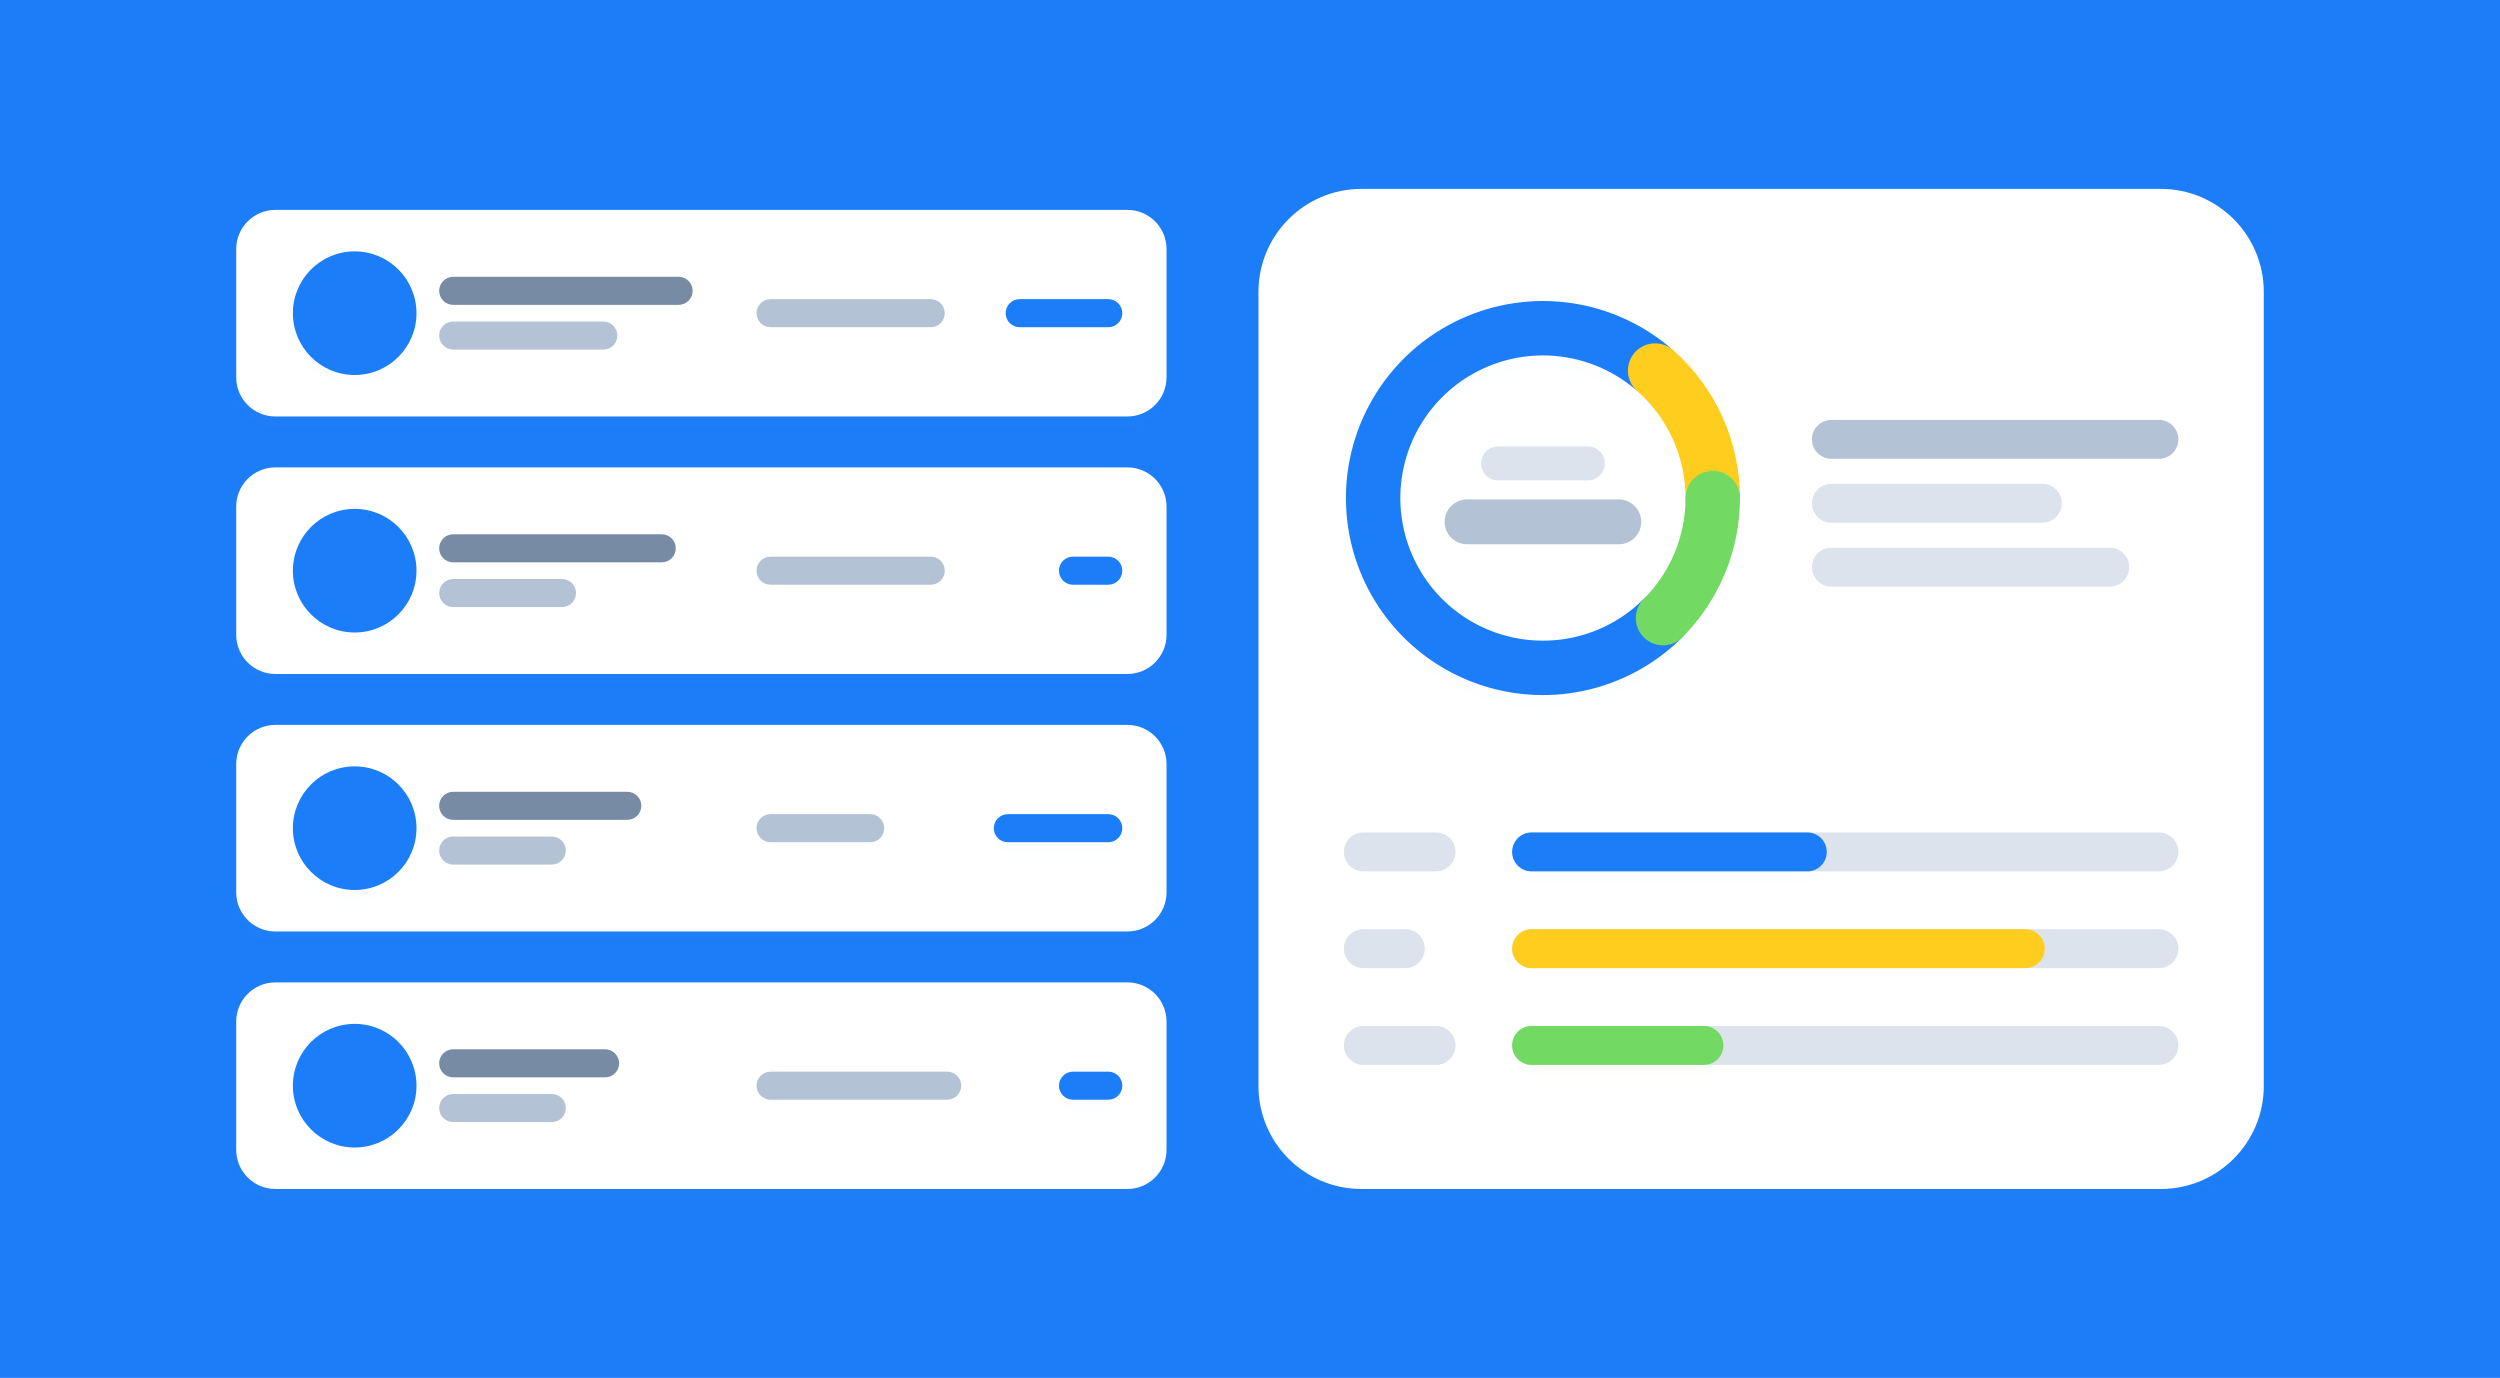 <svg width="958" height="528" viewBox="0 0 958 528" fill="none" xmlns="http://www.w3.org/2000/svg">
<path d="M958 0H0V528H958V0Z" fill="white"/>
<path d="M958 0H0V528H958V0Z" fill="#1C7DF8"/>
<g filter="url(#filter0_d)">
<path d="M827.999 72.383H521.728C499.92 72.383 482.242 90.061 482.242 111.869V416.131C482.242 437.939 499.92 455.617 521.728 455.617H827.999C849.807 455.617 867.485 437.939 867.485 416.131V111.869C867.485 90.061 849.807 72.383 827.999 72.383Z" fill="white" fill-opacity="0.01"/>
</g>
<path d="M827.999 72.383H521.728C499.92 72.383 482.242 90.061 482.242 111.869V416.131C482.242 437.939 499.92 455.617 521.728 455.617H827.999C849.807 455.617 867.485 437.939 867.485 416.131V111.869C867.485 90.061 849.807 72.383 827.999 72.383Z" fill="white"/>
<g filter="url(#filter1_d)">
<path d="M637.268 236.869C628.356 245.781 617.05 251.913 604.72 254.521C592.391 257.129 579.57 256.101 567.814 251.561C556.057 247.022 545.872 239.166 538.495 228.948C531.118 218.73 526.866 206.59 526.256 194.002C525.646 181.413 528.704 168.919 535.059 158.036C541.414 147.152 550.792 138.348 562.054 132.693C573.316 127.038 585.978 124.775 598.502 126.179C611.026 127.583 622.872 132.593 632.603 140.601" stroke="#1C7DF8" stroke-opacity="0.01" stroke-width="20.85" stroke-linecap="round"/>
</g>
<path d="M637.268 236.869C628.356 245.781 617.05 251.913 604.72 254.521C592.391 257.129 579.57 256.101 567.814 251.561C556.057 247.022 545.872 239.166 538.495 228.948C531.118 218.73 526.866 206.59 526.256 194.002C525.646 181.413 528.704 168.919 535.059 158.036C541.414 147.152 550.792 138.348 562.054 132.693C573.316 127.038 585.978 124.775 598.502 126.179C611.026 127.583 622.872 132.593 632.603 140.601" stroke="#1C7DF8" stroke-width="20.85" stroke-linecap="round"/>
<g filter="url(#filter2_d)">
<path d="M634.241 141.995C641.201 148.12 646.773 155.662 650.582 164.115C654.391 172.569 656.35 181.738 656.327 191.01" stroke="#FFCD1D" stroke-opacity="0.01" stroke-width="20.85" stroke-linecap="round"/>
</g>
<path d="M634.241 141.995C641.201 148.12 646.773 155.662 650.582 164.115C654.391 172.569 656.35 181.738 656.327 191.01" stroke="#FFCD1D" stroke-width="20.85" stroke-linecap="round"/>
<g filter="url(#filter3_d)">
<path d="M656.327 190.852C656.327 199.398 654.644 207.86 651.374 215.756C648.103 223.652 643.31 230.826 637.268 236.869" stroke="#72D962" stroke-opacity="0.01" stroke-width="20.85" stroke-linecap="round"/>
</g>
<path d="M656.327 190.852C656.327 199.398 654.644 207.86 651.374 215.756C648.103 223.652 643.31 230.826 637.268 236.869" stroke="#72D962" stroke-width="20.85" stroke-linecap="round"/>
<path d="M608.44 171.068H574.066C570.467 171.068 567.55 173.985 567.55 177.584C567.55 181.182 570.467 184.099 574.066 184.099H608.44C612.039 184.099 614.956 181.182 614.956 177.584C614.956 173.985 612.039 171.068 608.44 171.068Z" fill="#DCE3ED"/>
<path d="M620.312 191.366H562.195C557.444 191.366 553.592 195.218 553.592 199.969C553.592 204.721 557.444 208.573 562.195 208.573H620.312C625.063 208.573 628.915 204.721 628.915 199.969C628.915 195.218 625.063 191.366 620.312 191.366Z" fill="#B4C2D6"/>
<path d="M782.632 185.404H701.775C697.659 185.404 694.323 188.74 694.323 192.856C694.323 196.971 697.659 200.307 701.775 200.307H782.632C786.747 200.307 790.083 196.971 790.083 192.856C790.083 188.74 786.747 185.404 782.632 185.404Z" fill="#DCE3ED"/>
<path d="M808.466 209.888H701.775C697.659 209.888 694.323 213.224 694.323 217.34C694.323 221.455 697.659 224.791 701.775 224.791H808.466C812.582 224.791 815.918 221.455 815.918 217.34C815.918 213.224 812.582 209.888 808.466 209.888Z" fill="#DCE3ED"/>
<path d="M827.304 160.92H701.775C697.659 160.92 694.323 164.256 694.323 168.372C694.323 172.487 697.659 175.823 701.775 175.823H827.304C831.42 175.823 834.756 172.487 834.756 168.372C834.756 164.256 831.42 160.92 827.304 160.92Z" fill="#B4C2D6"/>
<path d="M550.311 319.001H522.422C518.306 319.001 514.97 322.337 514.97 326.453C514.97 330.568 518.306 333.904 522.422 333.904H550.311C554.427 333.904 557.763 330.568 557.763 326.453C557.763 322.337 554.427 319.001 550.311 319.001Z" fill="#DCE3ED"/>
<path d="M538.526 356.081H522.422C518.306 356.081 514.97 359.417 514.97 363.533C514.97 367.648 518.306 370.984 522.422 370.984H538.526C542.641 370.984 545.978 367.648 545.978 363.533C545.978 359.417 542.641 356.081 538.526 356.081Z" fill="#DCE3ED"/>
<path d="M550.311 393.161H522.422C518.306 393.161 514.97 396.497 514.97 400.613C514.97 404.728 518.306 408.064 522.422 408.064H550.311C554.427 408.064 557.763 404.728 557.763 400.613C557.763 396.497 554.427 393.161 550.311 393.161Z" fill="#DCE3ED"/>
<path d="M827.303 319.001H586.907C582.791 319.001 579.455 322.337 579.455 326.453C579.455 330.568 582.791 333.904 586.907 333.904H827.303C831.419 333.904 834.755 330.568 834.755 326.453C834.755 322.337 831.419 319.001 827.303 319.001Z" fill="#DCE3ED"/>
<path d="M827.303 356.081H586.907C582.791 356.081 579.455 359.417 579.455 363.533C579.455 367.648 582.791 370.984 586.907 370.984H827.303C831.419 370.984 834.755 367.648 834.755 363.533C834.755 359.417 831.419 356.081 827.303 356.081Z" fill="#DCE3ED"/>
<path d="M827.303 393.161H586.907C582.791 393.161 579.455 396.497 579.455 400.613C579.455 404.728 582.791 408.064 586.907 408.064H827.303C831.419 408.064 834.755 404.728 834.755 400.613C834.755 396.497 831.419 393.161 827.303 393.161Z" fill="#DCE3ED"/>
<g filter="url(#filter4_d)">
<path d="M692.564 319.001H586.907C582.791 319.001 579.455 322.337 579.455 326.453C579.455 330.568 582.791 333.904 586.907 333.904H692.564C696.68 333.904 700.016 330.568 700.016 326.453C700.016 322.337 696.68 319.001 692.564 319.001Z" fill="#1C7DF8" fill-opacity="0.01"/>
</g>
<path d="M692.564 319.001H586.907C582.791 319.001 579.455 322.337 579.455 326.453C579.455 330.568 582.791 333.904 586.907 333.904H692.564C696.68 333.904 700.016 330.568 700.016 326.453C700.016 322.337 696.68 319.001 692.564 319.001Z" fill="#1C7DF8"/>
<g filter="url(#filter5_d)">
<path d="M776.095 356.081H586.907C582.791 356.081 579.455 359.417 579.455 363.533C579.455 367.648 582.791 370.984 586.907 370.984H776.095C780.211 370.984 783.547 367.648 783.547 363.533C783.547 359.417 780.211 356.081 776.095 356.081Z" fill="#FFCD1D" fill-opacity="0.01"/>
</g>
<path d="M776.095 356.081H586.907C582.791 356.081 579.455 359.417 579.455 363.533C579.455 367.648 582.791 370.984 586.907 370.984H776.095C780.211 370.984 783.547 367.648 783.547 363.533C783.547 359.417 780.211 356.081 776.095 356.081Z" fill="#FFCD1D"/>
<g filter="url(#filter6_d)">
<path d="M652.951 393.161H586.907C582.791 393.161 579.455 396.497 579.455 400.613C579.455 404.728 582.791 408.064 586.907 408.064H652.951C657.067 408.064 660.403 404.728 660.403 400.613C660.403 396.497 657.067 393.161 652.951 393.161Z" fill="#72D962" fill-opacity="0.01"/>
</g>
<path d="M652.951 393.161H586.907C582.791 393.161 579.455 396.497 579.455 400.613C579.455 404.728 582.791 408.064 586.907 408.064H652.951C657.067 408.064 660.403 404.728 660.403 400.613C660.403 396.497 657.067 393.161 652.951 393.161Z" fill="#72D962"/>
<g filter="url(#filter7_d)">
<path d="M432.004 80.428H105.528C97.236 80.428 90.514 87.149 90.514 95.441V144.58C90.514 152.872 97.236 159.593 105.528 159.593H432.004C440.296 159.593 447.017 152.872 447.017 144.58V95.441C447.017 87.149 440.296 80.428 432.004 80.428Z" fill="white" fill-opacity="0.01"/>
</g>
<path d="M432.004 80.428H105.528C97.236 80.428 90.514 87.149 90.514 95.441V144.58C90.514 152.872 97.236 159.593 105.528 159.593H432.004C440.296 159.593 447.017 152.872 447.017 144.58V95.441C447.017 87.149 440.296 80.428 432.004 80.428Z" fill="white"/>
<path d="M356.659 114.635H295.276C292.307 114.635 289.9 117.042 289.9 120.011C289.9 122.98 292.307 125.387 295.276 125.387H356.659C359.628 125.387 362.035 122.98 362.035 120.011C362.035 117.042 359.628 114.635 356.659 114.635Z" fill="#B4C2D6"/>
<g filter="url(#filter8_d)">
<path d="M424.694 114.635H390.74C387.771 114.635 385.364 117.042 385.364 120.011C385.364 122.98 387.771 125.387 390.74 125.387H424.694C427.663 125.387 430.07 122.98 430.07 120.011C430.07 117.042 427.663 114.635 424.694 114.635Z" fill="#1C7DF8" fill-opacity="0.01"/>
</g>
<path d="M424.694 114.635H390.74C387.771 114.635 385.364 117.042 385.364 120.011C385.364 122.98 387.771 125.386 390.74 125.386H424.694C427.663 125.386 430.07 122.98 430.07 120.011C430.07 117.042 427.663 114.635 424.694 114.635Z" fill="#1C7DF8"/>
<path d="M260.048 106.065H173.661C170.692 106.065 168.285 108.472 168.285 111.441C168.285 114.41 170.692 116.817 173.661 116.817H260.048C263.017 116.817 265.424 114.41 265.424 111.441C265.424 108.472 263.017 106.065 260.048 106.065Z" fill="#778BA5"/>
<path d="M231.192 123.204H173.661C170.692 123.204 168.285 125.611 168.285 128.58C168.285 131.549 170.692 133.956 173.661 133.956H231.192C234.161 133.956 236.568 131.549 236.568 128.58C236.568 125.611 234.161 123.204 231.192 123.204Z" fill="#B4C2D6"/>
<g filter="url(#filter9_d)">
<path d="M135.914 143.696C148.994 143.696 159.597 133.092 159.597 120.011C159.597 106.93 148.994 96.326 135.914 96.326C122.834 96.326 112.231 106.93 112.231 120.011C112.231 133.092 122.834 143.696 135.914 143.696Z" fill="#1C7DF8" fill-opacity="0.01"/>
</g>
<path d="M135.914 143.696C148.994 143.696 159.597 133.092 159.597 120.011C159.597 106.93 148.994 96.326 135.914 96.326C122.834 96.326 112.231 106.93 112.231 120.011C112.231 133.092 122.834 143.696 135.914 143.696Z" fill="#1C7DF8"/>
<g filter="url(#filter10_d)">
<path d="M432.004 376.451H105.528C97.236 376.451 90.514 383.173 90.514 391.464V440.603C90.514 448.895 97.236 455.617 105.528 455.617H432.004C440.296 455.617 447.017 448.895 447.017 440.603V391.464C447.017 383.173 440.296 376.451 432.004 376.451Z" fill="white" fill-opacity="0.01"/>
</g>
<path d="M432.004 376.451H105.528C97.236 376.451 90.514 383.173 90.514 391.464V440.604C90.514 448.895 97.236 455.617 105.528 455.617H432.004C440.296 455.617 447.017 448.895 447.017 440.604V391.464C447.017 383.173 440.296 376.451 432.004 376.451Z" fill="white"/>
<path d="M362.964 410.658H295.276C292.307 410.658 289.9 413.065 289.9 416.034C289.9 419.003 292.307 421.41 295.276 421.41H362.964C365.933 421.41 368.34 419.003 368.34 416.034C368.34 413.065 365.933 410.658 362.964 410.658Z" fill="#B4C2D6"/>
<g filter="url(#filter11_d)">
<path d="M424.695 410.658H411.17C408.201 410.658 405.794 413.065 405.794 416.034C405.794 419.003 408.201 421.41 411.17 421.41H424.695C427.663 421.41 430.07 419.003 430.07 416.034C430.07 413.065 427.663 410.658 424.695 410.658Z" fill="#1C7DF8" fill-opacity="0.01"/>
</g>
<path d="M424.695 410.658H411.17C408.201 410.658 405.794 413.065 405.794 416.034C405.794 419.003 408.201 421.41 411.17 421.41H424.695C427.663 421.41 430.07 419.003 430.07 416.034C430.07 413.065 427.663 410.658 424.695 410.658Z" fill="#1C7DF8"/>
<path d="M231.874 402.089H173.661C170.692 402.089 168.285 404.496 168.285 407.465C168.285 410.434 170.692 412.841 173.661 412.841H231.874C234.843 412.841 237.25 410.434 237.25 407.465C237.25 404.496 234.843 402.089 231.874 402.089Z" fill="#778BA5"/>
<path d="M211.444 419.228H173.661C170.692 419.228 168.285 421.635 168.285 424.604C168.285 427.573 170.692 429.98 173.661 429.98H211.444C214.413 429.98 216.82 427.573 216.82 424.604C216.82 421.635 214.413 419.228 211.444 419.228Z" fill="#B4C2D6"/>
<g filter="url(#filter12_d)">
<path d="M135.914 439.719C148.994 439.719 159.597 429.115 159.597 416.034C159.597 402.953 148.994 392.349 135.914 392.349C122.834 392.349 112.231 402.953 112.231 416.034C112.231 429.115 122.834 439.719 135.914 439.719Z" fill="#1C7DF8" fill-opacity="0.01"/>
</g>
<path d="M135.914 439.719C148.994 439.719 159.597 429.115 159.597 416.034C159.597 402.953 148.994 392.349 135.914 392.349C122.834 392.349 112.231 402.953 112.231 416.034C112.231 429.115 122.834 439.719 135.914 439.719Z" fill="#1C7DF8"/>
<path d="M135.914 439.719C148.994 439.719 159.597 429.115 159.597 416.034C159.597 402.953 148.994 392.349 135.914 392.349C122.834 392.349 112.231 402.953 112.231 416.034C112.231 429.115 122.834 439.719 135.914 439.719Z" fill="#1C7DF8" fill-opacity="0.01"/>
<g filter="url(#filter13_d)">
<path d="M432.004 277.777H105.528C97.236 277.777 90.514 284.499 90.514 292.79V341.929C90.514 350.221 97.236 356.943 105.528 356.943H432.004C440.296 356.943 447.017 350.221 447.017 341.929V292.79C447.017 284.499 440.296 277.777 432.004 277.777Z" fill="white" fill-opacity="0.01"/>
</g>
<path d="M432.004 277.777H105.528C97.236 277.777 90.514 284.498 90.514 292.79V341.929C90.514 350.221 97.236 356.942 105.528 356.942H432.004C440.296 356.942 447.017 350.221 447.017 341.929V292.79C447.017 284.498 440.296 277.777 432.004 277.777Z" fill="white"/>
<path d="M333.454 311.984H295.276C292.307 311.984 289.9 314.391 289.9 317.36C289.9 320.329 292.307 322.736 295.276 322.736H333.454C336.423 322.736 338.83 320.329 338.83 317.36C338.83 314.391 336.423 311.984 333.454 311.984Z" fill="#B4C2D6"/>
<g filter="url(#filter14_d)">
<path d="M424.694 311.984H386.2C383.231 311.984 380.824 314.391 380.824 317.36C380.824 320.329 383.231 322.736 386.2 322.736H424.694C427.663 322.736 430.07 320.329 430.07 317.36C430.07 314.391 427.663 311.984 424.694 311.984Z" fill="#1C7DF8" fill-opacity="0.01"/>
</g>
<path d="M424.694 311.984H386.2C383.231 311.984 380.824 314.391 380.824 317.36C380.824 320.329 383.231 322.735 386.2 322.735H424.694C427.663 322.735 430.07 320.329 430.07 317.36C430.07 314.391 427.663 311.984 424.694 311.984Z" fill="#1C7DF8"/>
<path d="M240.386 303.414H173.661C170.692 303.414 168.285 305.821 168.285 308.79C168.285 311.759 170.692 314.166 173.661 314.166H240.386C243.355 314.166 245.762 311.759 245.762 308.79C245.762 305.821 243.355 303.414 240.386 303.414Z" fill="#778BA5"/>
<path d="M211.444 320.553H173.661C170.692 320.553 168.285 322.96 168.285 325.929C168.285 328.898 170.692 331.305 173.661 331.305H211.444C214.413 331.305 216.82 328.898 216.82 325.929C216.82 322.96 214.413 320.553 211.444 320.553Z" fill="#B4C2D6"/>
<g filter="url(#filter15_d)">
<path d="M135.914 341.044C148.994 341.044 159.597 330.44 159.597 317.359C159.597 304.278 148.994 293.674 135.914 293.674C122.834 293.674 112.231 304.278 112.231 317.359C112.231 330.44 122.834 341.044 135.914 341.044Z" fill="#1C7DF8" fill-opacity="0.01"/>
</g>
<path d="M135.914 341.044C148.994 341.044 159.597 330.44 159.597 317.359C159.597 304.278 148.994 293.674 135.914 293.674C122.834 293.674 112.231 304.278 112.231 317.359C112.231 330.44 122.834 341.044 135.914 341.044Z" fill="#1C7DF8"/>
<g filter="url(#filter16_d)">
<path d="M432.004 179.102H105.528C97.236 179.102 90.514 185.824 90.514 194.115V243.254C90.514 251.546 97.236 258.268 105.528 258.268H432.004C440.296 258.268 447.017 251.546 447.017 243.254V194.115C447.017 185.824 440.296 179.102 432.004 179.102Z" fill="white" fill-opacity="0.01"/>
</g>
<path d="M432.004 179.102H105.528C97.236 179.102 90.514 185.824 90.514 194.115V243.254C90.514 251.546 97.236 258.268 105.528 258.268H432.004C440.296 258.268 447.017 251.546 447.017 243.254V194.115C447.017 185.824 440.296 179.102 432.004 179.102Z" fill="white"/>
<path d="M356.659 213.309H295.276C292.307 213.309 289.9 215.716 289.9 218.685C289.9 221.654 292.307 224.061 295.276 224.061H356.659C359.628 224.061 362.035 221.654 362.035 218.685C362.035 215.716 359.628 213.309 356.659 213.309Z" fill="#B4C2D6"/>
<g filter="url(#filter17_d)">
<path d="M424.695 213.309H411.17C408.201 213.309 405.794 215.716 405.794 218.685C405.794 221.654 408.201 224.061 411.17 224.061H424.695C427.664 224.061 430.07 221.654 430.07 218.685C430.07 215.716 427.664 213.309 424.695 213.309Z" fill="#1C7DF8" fill-opacity="0.01"/>
</g>
<path d="M424.695 213.309H411.17C408.201 213.309 405.794 215.716 405.794 218.685C405.794 221.654 408.201 224.061 411.17 224.061H424.695C427.664 224.061 430.07 221.654 430.07 218.685C430.07 215.716 427.664 213.309 424.695 213.309Z" fill="#1C7DF8"/>
<path d="M253.581 204.74H173.661C170.692 204.74 168.285 207.147 168.285 210.116C168.285 213.085 170.692 215.492 173.661 215.492H253.581C256.55 215.492 258.957 213.085 258.957 210.116C258.957 207.147 256.55 204.74 253.581 204.74Z" fill="#778BA5"/>
<path d="M215.352 221.879H173.661C170.692 221.879 168.285 224.286 168.285 227.255C168.285 230.224 170.692 232.631 173.661 232.631H215.352C218.321 232.631 220.728 230.224 220.728 227.255C220.728 224.286 218.321 221.879 215.352 221.879Z" fill="#B4C2D6"/>
<g filter="url(#filter18_d)">
<path d="M135.914 242.37C148.994 242.37 159.597 231.766 159.597 218.685C159.597 205.604 148.994 195 135.914 195C122.834 195 112.231 205.604 112.231 218.685C112.231 231.766 122.834 242.37 135.914 242.37Z" fill="#1C7DF8" fill-opacity="0.01"/>
</g>
<path d="M135.914 242.37C148.994 242.37 159.597 231.766 159.597 218.685C159.597 205.604 148.994 195 135.914 195C122.834 195 112.231 205.604 112.231 218.685C112.231 231.766 122.834 242.37 135.914 242.37Z" fill="#1C7DF8"/>
<defs>
<filter id="filter0_d" x="429.373" y="23.415" width="490.98" height="488.971" filterUnits="userSpaceOnUse" color-interpolation-filters="sRGB">
<feFlood flood-opacity="0" result="BackgroundImageFix"/>
<feColorMatrix in="SourceAlpha" type="matrix" values="0 0 0 0 0 0 0 0 0 0 0 0 0 0 0 0 0 0 127 0"/>
<feOffset dy="3.901"/>
<feGaussianBlur stdDeviation="26.434"/>
<feColorMatrix type="matrix" values="0 0 0 0 0.312 0 0 0 0 0.201 0 0 0 0 0.098 0 0 0 0.13 0"/>
<feBlend mode="normal" in2="BackgroundImageFix" result="effect1_dropShadow"/>
<feBlend mode="normal" in="SourceGraphic" in2="effect1_dropShadow" result="shape"/>
</filter>
<filter id="filter1_d" x="510.837" y="115.349" width="141.774" height="160.842" filterUnits="userSpaceOnUse" color-interpolation-filters="sRGB">
<feFlood flood-opacity="0" result="BackgroundImageFix"/>
<feColorMatrix in="SourceAlpha" type="matrix" values="0 0 0 0 0 0 0 0 0 0 0 0 0 0 0 0 0 0 127 0"/>
<feOffset dy="4.918"/>
<feGaussianBlur stdDeviation="2.459"/>
<feColorMatrix type="matrix" values="0 0 0 0 0.109 0 0 0 0 0.491 0 0 0 0 0.971 0 0 0 0.13 0"/>
<feBlend mode="normal" in2="BackgroundImageFix" result="effect1_dropShadow"/>
<feBlend mode="normal" in="SourceGraphic" in2="effect1_dropShadow" result="shape"/>
</filter>
<filter id="filter2_d" x="615.209" y="125.422" width="60.15" height="87.079" filterUnits="userSpaceOnUse" color-interpolation-filters="sRGB">
<feFlood flood-opacity="0" result="BackgroundImageFix"/>
<feColorMatrix in="SourceAlpha" type="matrix" values="0 0 0 0 0 0 0 0 0 0 0 0 0 0 0 0 0 0 127 0"/>
<feOffset dy="2.459"/>
<feGaussianBlur stdDeviation="4.303"/>
<feColorMatrix type="matrix" values="0 0 0 0 1 0 0 0 0 0.805 0 0 0 0 0.113 0 0 0 0.12 0"/>
<feBlend mode="normal" in2="BackgroundImageFix" result="effect1_dropShadow"/>
<feBlend mode="normal" in="SourceGraphic" in2="effect1_dropShadow" result="shape"/>
</filter>
<filter id="filter3_d" x="621.925" y="179.198" width="49.745" height="76.703" filterUnits="userSpaceOnUse" color-interpolation-filters="sRGB">
<feFlood flood-opacity="0" result="BackgroundImageFix"/>
<feColorMatrix in="SourceAlpha" type="matrix" values="0 0 0 0 0 0 0 0 0 0 0 0 0 0 0 0 0 0 127 0"/>
<feOffset dy="3.689"/>
<feGaussianBlur stdDeviation="2.459"/>
<feColorMatrix type="matrix" values="0 0 0 0 0.448 0 0 0 0 0.85 0 0 0 0 0.383 0 0 0 0.17 0"/>
<feBlend mode="normal" in2="BackgroundImageFix" result="effect1_dropShadow"/>
<feBlend mode="normal" in="SourceGraphic" in2="effect1_dropShadow" result="shape"/>
</filter>
<filter id="filter4_d" x="572.007" y="315.809" width="135.457" height="29.799" filterUnits="userSpaceOnUse" color-interpolation-filters="sRGB">
<feFlood flood-opacity="0" result="BackgroundImageFix"/>
<feColorMatrix in="SourceAlpha" type="matrix" values="0 0 0 0 0 0 0 0 0 0 0 0 0 0 0 0 0 0 127 0"/>
<feOffset dy="4.256"/>
<feGaussianBlur stdDeviation="3.724"/>
<feColorMatrix type="matrix" values="0 0 0 0 0.109 0 0 0 0 0.491 0 0 0 0 0.971 0 0 0 0.21 0"/>
<feBlend mode="normal" in2="BackgroundImageFix" result="effect1_dropShadow"/>
<feBlend mode="normal" in="SourceGraphic" in2="effect1_dropShadow" result="shape"/>
</filter>
<filter id="filter5_d" x="572.007" y="352.889" width="218.988" height="29.799" filterUnits="userSpaceOnUse" color-interpolation-filters="sRGB">
<feFlood flood-opacity="0" result="BackgroundImageFix"/>
<feColorMatrix in="SourceAlpha" type="matrix" values="0 0 0 0 0 0 0 0 0 0 0 0 0 0 0 0 0 0 127 0"/>
<feOffset dy="4.256"/>
<feGaussianBlur stdDeviation="3.724"/>
<feColorMatrix type="matrix" values="0 0 0 0 1 0 0 0 0 0.805 0 0 0 0 0.113 0 0 0 0.12 0"/>
<feBlend mode="normal" in2="BackgroundImageFix" result="effect1_dropShadow"/>
<feBlend mode="normal" in="SourceGraphic" in2="effect1_dropShadow" result="shape"/>
</filter>
<filter id="filter6_d" x="572.007" y="389.969" width="95.844" height="29.799" filterUnits="userSpaceOnUse" color-interpolation-filters="sRGB">
<feFlood flood-opacity="0" result="BackgroundImageFix"/>
<feColorMatrix in="SourceAlpha" type="matrix" values="0 0 0 0 0 0 0 0 0 0 0 0 0 0 0 0 0 0 127 0"/>
<feOffset dy="4.256"/>
<feGaussianBlur stdDeviation="3.724"/>
<feColorMatrix type="matrix" values="0 0 0 0 0.448 0 0 0 0 0.85 0 0 0 0 0.383 0 0 0 0.17 0"/>
<feBlend mode="normal" in2="BackgroundImageFix" result="effect1_dropShadow"/>
<feBlend mode="normal" in="SourceGraphic" in2="effect1_dropShadow" result="shape"/>
</filter>
<filter id="filter7_d" x="37.646" y="31.46" width="462.24" height="184.903" filterUnits="userSpaceOnUse" color-interpolation-filters="sRGB">
<feFlood flood-opacity="0" result="BackgroundImageFix"/>
<feColorMatrix in="SourceAlpha" type="matrix" values="0 0 0 0 0 0 0 0 0 0 0 0 0 0 0 0 0 0 127 0"/>
<feOffset dy="3.901"/>
<feGaussianBlur stdDeviation="26.434"/>
<feColorMatrix type="matrix" values="0 0 0 0 0.312 0 0 0 0 0.201 0 0 0 0 0.098 0 0 0 0.13 0"/>
<feBlend mode="normal" in2="BackgroundImageFix" result="effect1_dropShadow"/>
<feBlend mode="normal" in="SourceGraphic" in2="effect1_dropShadow" result="shape"/>
</filter>
<filter id="filter8_d" x="377.916" y="111.443" width="59.602" height="25.648" filterUnits="userSpaceOnUse" color-interpolation-filters="sRGB">
<feFlood flood-opacity="0" result="BackgroundImageFix"/>
<feColorMatrix in="SourceAlpha" type="matrix" values="0 0 0 0 0 0 0 0 0 0 0 0 0 0 0 0 0 0 127 0"/>
<feOffset dy="4.256"/>
<feGaussianBlur stdDeviation="3.724"/>
<feColorMatrix type="matrix" values="0 0 0 0 0.109 0 0 0 0 0.491 0 0 0 0 0.971 0 0 0 0.29 0"/>
<feBlend mode="normal" in2="BackgroundImageFix" result="effect1_dropShadow"/>
<feBlend mode="normal" in="SourceGraphic" in2="effect1_dropShadow" result="shape"/>
</filter>
<filter id="filter9_d" x="100.527" y="88.878" width="70.775" height="70.778" filterUnits="userSpaceOnUse" color-interpolation-filters="sRGB">
<feFlood flood-opacity="0" result="BackgroundImageFix"/>
<feColorMatrix in="SourceAlpha" type="matrix" values="0 0 0 0 0 0 0 0 0 0 0 0 0 0 0 0 0 0 127 0"/>
<feOffset dy="4.256"/>
<feGaussianBlur stdDeviation="5.852"/>
<feColorMatrix type="matrix" values="0 0 0 0 0.109 0 0 0 0 0.491 0 0 0 0 0.971 0 0 0 0.24 0"/>
<feBlend mode="normal" in2="BackgroundImageFix" result="effect1_dropShadow"/>
<feBlend mode="normal" in="SourceGraphic" in2="effect1_dropShadow" result="shape"/>
</filter>
<filter id="filter10_d" x="37.646" y="327.483" width="462.24" height="184.903" filterUnits="userSpaceOnUse" color-interpolation-filters="sRGB">
<feFlood flood-opacity="0" result="BackgroundImageFix"/>
<feColorMatrix in="SourceAlpha" type="matrix" values="0 0 0 0 0 0 0 0 0 0 0 0 0 0 0 0 0 0 127 0"/>
<feOffset dy="3.901"/>
<feGaussianBlur stdDeviation="26.434"/>
<feColorMatrix type="matrix" values="0 0 0 0 0.312 0 0 0 0 0.201 0 0 0 0 0.098 0 0 0 0.13 0"/>
<feBlend mode="normal" in2="BackgroundImageFix" result="effect1_dropShadow"/>
<feBlend mode="normal" in="SourceGraphic" in2="effect1_dropShadow" result="shape"/>
</filter>
<filter id="filter11_d" x="398.346" y="407.466" width="39.173" height="25.648" filterUnits="userSpaceOnUse" color-interpolation-filters="sRGB">
<feFlood flood-opacity="0" result="BackgroundImageFix"/>
<feColorMatrix in="SourceAlpha" type="matrix" values="0 0 0 0 0 0 0 0 0 0 0 0 0 0 0 0 0 0 127 0"/>
<feOffset dy="4.256"/>
<feGaussianBlur stdDeviation="3.724"/>
<feColorMatrix type="matrix" values="0 0 0 0 0.109 0 0 0 0 0.491 0 0 0 0 0.971 0 0 0 0.29 0"/>
<feBlend mode="normal" in2="BackgroundImageFix" result="effect1_dropShadow"/>
<feBlend mode="normal" in="SourceGraphic" in2="effect1_dropShadow" result="shape"/>
</filter>
<filter id="filter12_d" x="100.527" y="384.901" width="70.775" height="70.778" filterUnits="userSpaceOnUse" color-interpolation-filters="sRGB">
<feFlood flood-opacity="0" result="BackgroundImageFix"/>
<feColorMatrix in="SourceAlpha" type="matrix" values="0 0 0 0 0 0 0 0 0 0 0 0 0 0 0 0 0 0 127 0"/>
<feOffset dy="4.256"/>
<feGaussianBlur stdDeviation="5.852"/>
<feColorMatrix type="matrix" values="0 0 0 0 0.109 0 0 0 0 0.491 0 0 0 0 0.971 0 0 0 0.24 0"/>
<feBlend mode="normal" in2="BackgroundImageFix" result="effect1_dropShadow"/>
<feBlend mode="normal" in="SourceGraphic" in2="effect1_dropShadow" result="shape"/>
</filter>
<filter id="filter13_d" x="37.646" y="228.809" width="462.24" height="184.903" filterUnits="userSpaceOnUse" color-interpolation-filters="sRGB">
<feFlood flood-opacity="0" result="BackgroundImageFix"/>
<feColorMatrix in="SourceAlpha" type="matrix" values="0 0 0 0 0 0 0 0 0 0 0 0 0 0 0 0 0 0 127 0"/>
<feOffset dy="3.901"/>
<feGaussianBlur stdDeviation="26.434"/>
<feColorMatrix type="matrix" values="0 0 0 0 0.312 0 0 0 0 0.201 0 0 0 0 0.098 0 0 0 0.13 0"/>
<feBlend mode="normal" in2="BackgroundImageFix" result="effect1_dropShadow"/>
<feBlend mode="normal" in="SourceGraphic" in2="effect1_dropShadow" result="shape"/>
</filter>
<filter id="filter14_d" x="373.376" y="308.792" width="64.142" height="25.648" filterUnits="userSpaceOnUse" color-interpolation-filters="sRGB">
<feFlood flood-opacity="0" result="BackgroundImageFix"/>
<feColorMatrix in="SourceAlpha" type="matrix" values="0 0 0 0 0 0 0 0 0 0 0 0 0 0 0 0 0 0 127 0"/>
<feOffset dy="4.256"/>
<feGaussianBlur stdDeviation="3.724"/>
<feColorMatrix type="matrix" values="0 0 0 0 0.109 0 0 0 0 0.491 0 0 0 0 0.971 0 0 0 0.29 0"/>
<feBlend mode="normal" in2="BackgroundImageFix" result="effect1_dropShadow"/>
<feBlend mode="normal" in="SourceGraphic" in2="effect1_dropShadow" result="shape"/>
</filter>
<filter id="filter15_d" x="100.527" y="286.226" width="70.775" height="70.778" filterUnits="userSpaceOnUse" color-interpolation-filters="sRGB">
<feFlood flood-opacity="0" result="BackgroundImageFix"/>
<feColorMatrix in="SourceAlpha" type="matrix" values="0 0 0 0 0 0 0 0 0 0 0 0 0 0 0 0 0 0 127 0"/>
<feOffset dy="4.256"/>
<feGaussianBlur stdDeviation="5.852"/>
<feColorMatrix type="matrix" values="0 0 0 0 0.109 0 0 0 0 0.491 0 0 0 0 0.971 0 0 0 0.24 0"/>
<feBlend mode="normal" in2="BackgroundImageFix" result="effect1_dropShadow"/>
<feBlend mode="normal" in="SourceGraphic" in2="effect1_dropShadow" result="shape"/>
</filter>
<filter id="filter16_d" x="37.646" y="130.134" width="462.24" height="184.903" filterUnits="userSpaceOnUse" color-interpolation-filters="sRGB">
<feFlood flood-opacity="0" result="BackgroundImageFix"/>
<feColorMatrix in="SourceAlpha" type="matrix" values="0 0 0 0 0 0 0 0 0 0 0 0 0 0 0 0 0 0 127 0"/>
<feOffset dy="3.901"/>
<feGaussianBlur stdDeviation="26.434"/>
<feColorMatrix type="matrix" values="0 0 0 0 0.312 0 0 0 0 0.201 0 0 0 0 0.098 0 0 0 0.13 0"/>
<feBlend mode="normal" in2="BackgroundImageFix" result="effect1_dropShadow"/>
<feBlend mode="normal" in="SourceGraphic" in2="effect1_dropShadow" result="shape"/>
</filter>
<filter id="filter17_d" x="398.346" y="210.117" width="39.173" height="25.648" filterUnits="userSpaceOnUse" color-interpolation-filters="sRGB">
<feFlood flood-opacity="0" result="BackgroundImageFix"/>
<feColorMatrix in="SourceAlpha" type="matrix" values="0 0 0 0 0 0 0 0 0 0 0 0 0 0 0 0 0 0 127 0"/>
<feOffset dy="4.256"/>
<feGaussianBlur stdDeviation="3.724"/>
<feColorMatrix type="matrix" values="0 0 0 0 0.109 0 0 0 0 0.491 0 0 0 0 0.971 0 0 0 0.29 0"/>
<feBlend mode="normal" in2="BackgroundImageFix" result="effect1_dropShadow"/>
<feBlend mode="normal" in="SourceGraphic" in2="effect1_dropShadow" result="shape"/>
</filter>
<filter id="filter18_d" x="100.527" y="187.552" width="70.775" height="70.778" filterUnits="userSpaceOnUse" color-interpolation-filters="sRGB">
<feFlood flood-opacity="0" result="BackgroundImageFix"/>
<feColorMatrix in="SourceAlpha" type="matrix" values="0 0 0 0 0 0 0 0 0 0 0 0 0 0 0 0 0 0 127 0"/>
<feOffset dy="4.256"/>
<feGaussianBlur stdDeviation="5.852"/>
<feColorMatrix type="matrix" values="0 0 0 0 0.109 0 0 0 0 0.491 0 0 0 0 0.971 0 0 0 0.24 0"/>
<feBlend mode="normal" in2="BackgroundImageFix" result="effect1_dropShadow"/>
<feBlend mode="normal" in="SourceGraphic" in2="effect1_dropShadow" result="shape"/>
</filter>
</defs>
</svg>
